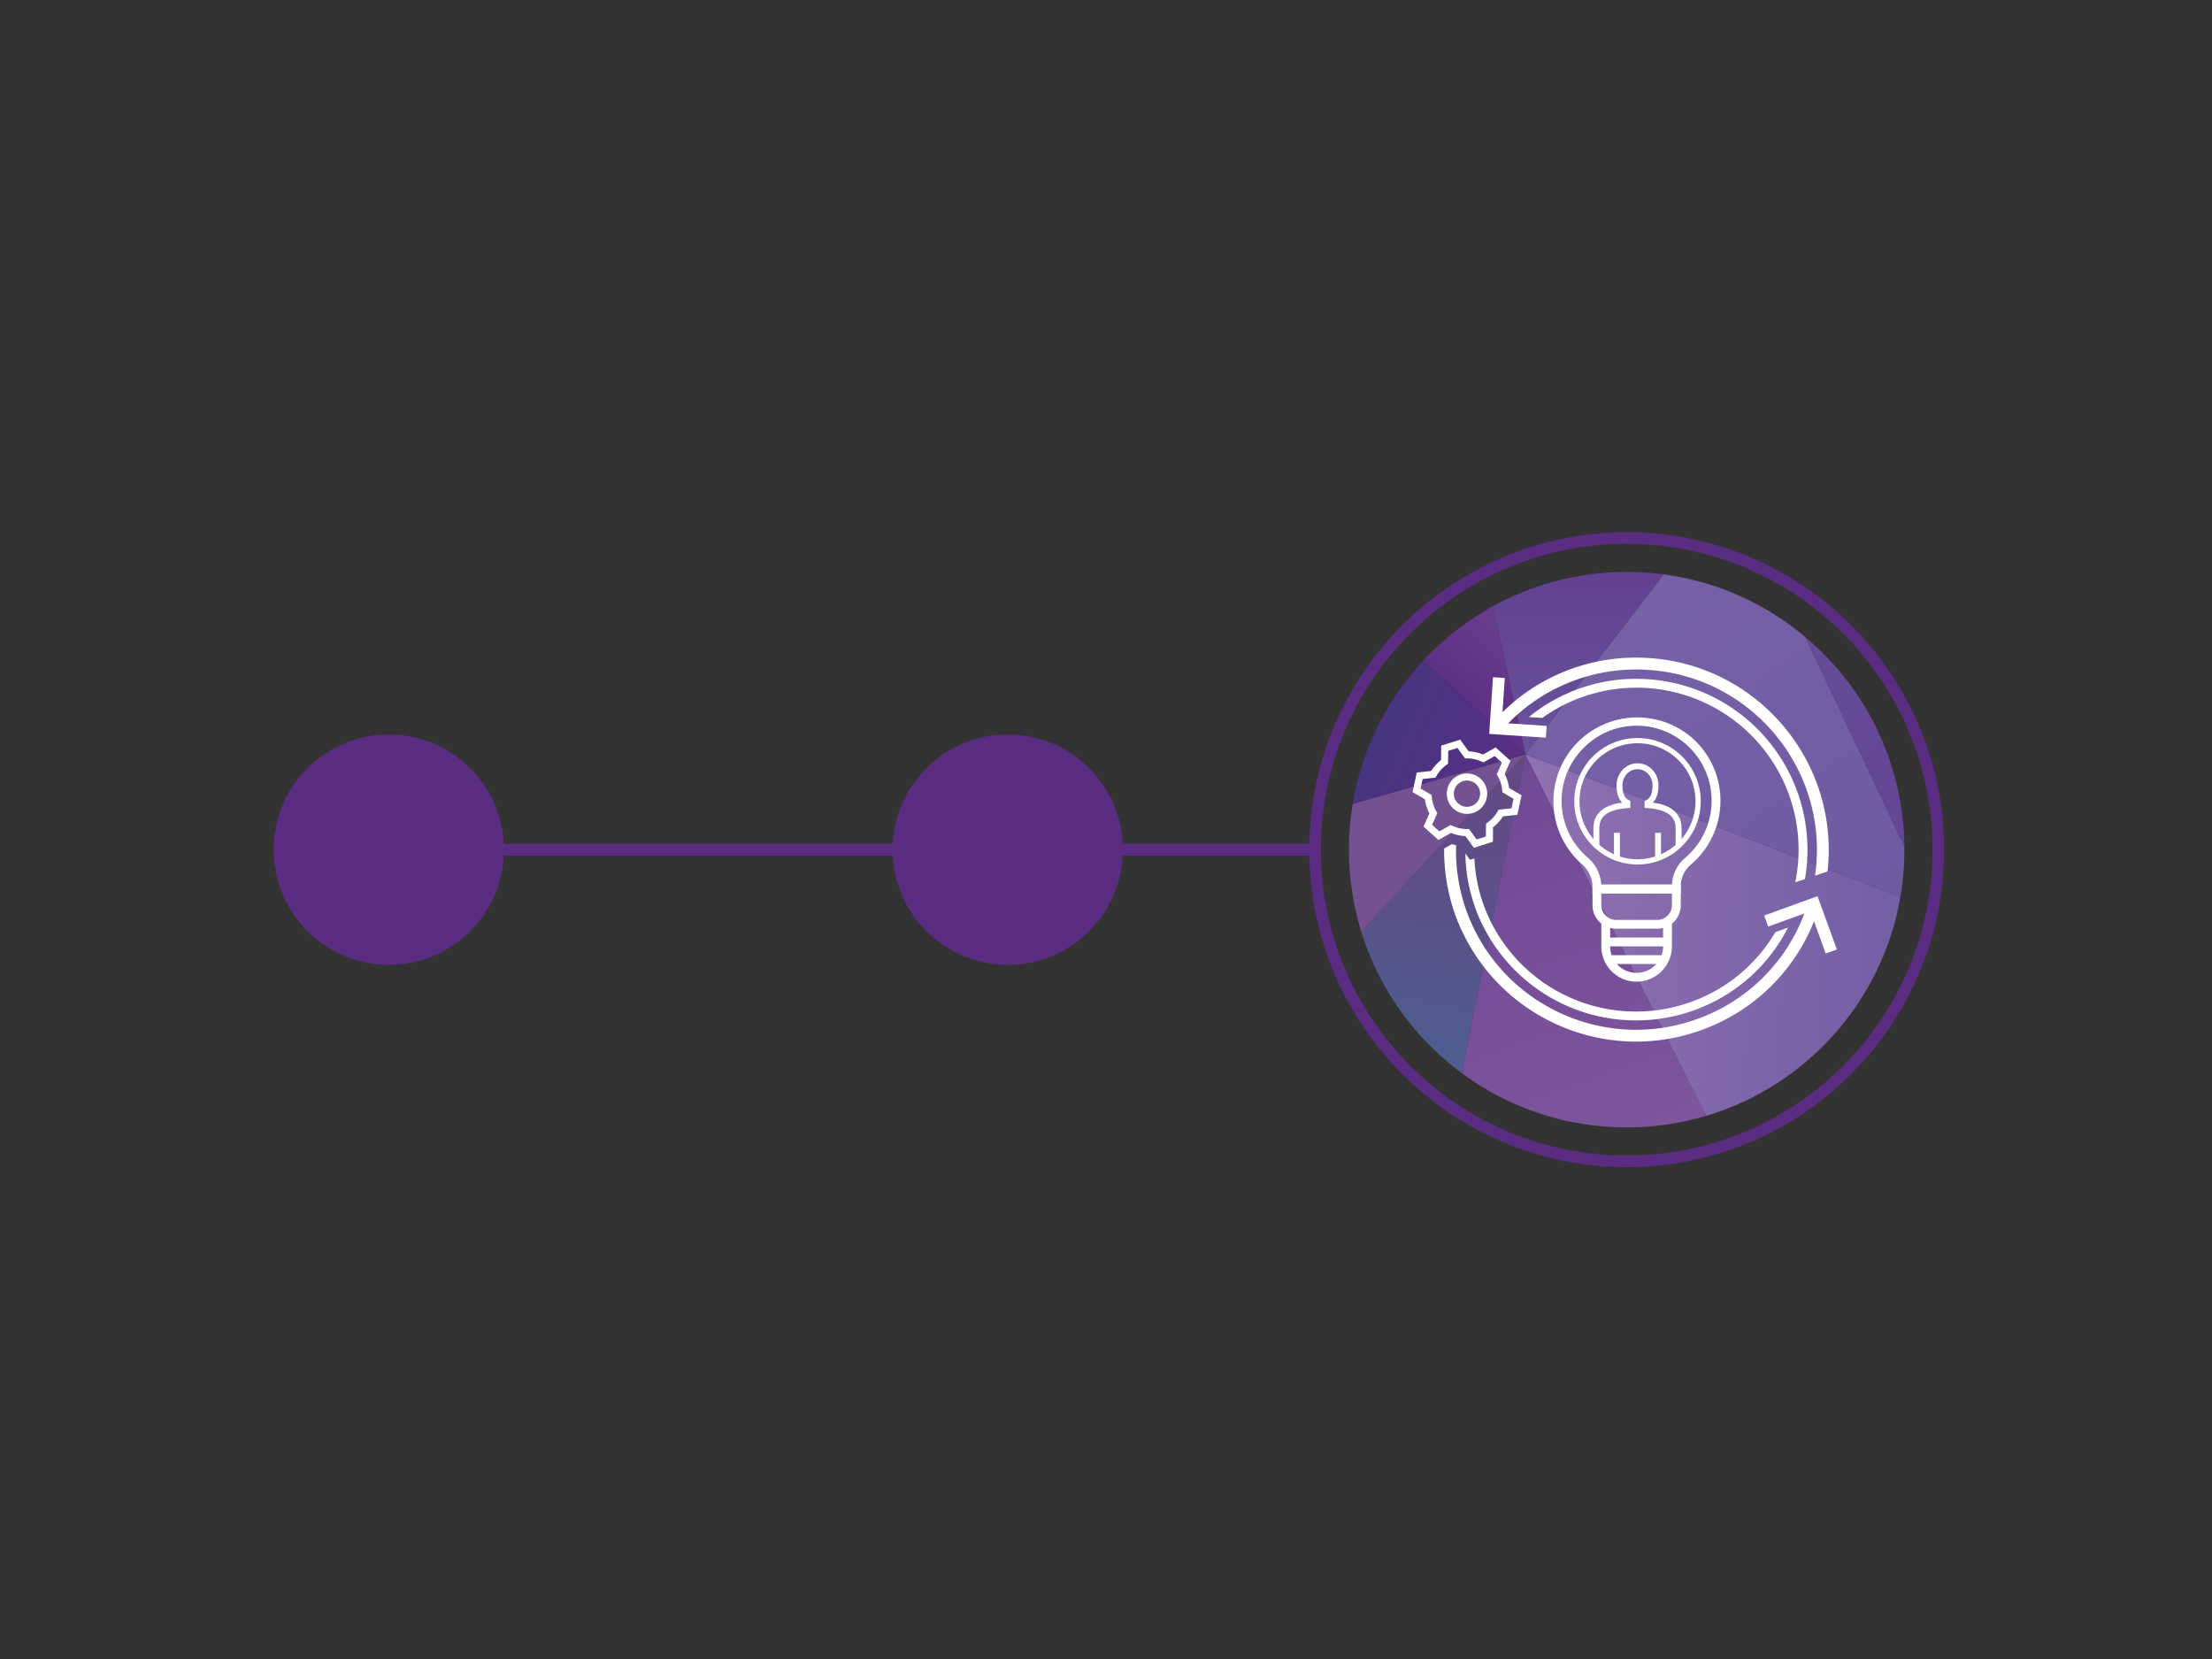 <svg id="Layer_1" data-name="Layer 1" xmlns="http://www.w3.org/2000/svg" xmlns:xlink="http://www.w3.org/1999/xlink" viewBox="0 0 1600 1200"><rect x="0" y="0" width="1600" height="1200" fill="#333333" stroke="none"/><defs><style>.cls-1,.cls-132,.cls-133,.cls-135,.cls-136,.cls-3,.cls-4{fill:none;}.cls-2{fill:#5a2d82;}.cls-3,.cls-4{stroke:#5a2d82;}.cls-132,.cls-133,.cls-135,.cls-136,.cls-3,.cls-4{stroke-miterlimit:10;}.cls-3{stroke-width:8.7px;}.cls-4{stroke-width:8.39px;}.cls-5{clip-path:url(#clip-path);}.cls-6{clip-path:url(#clip-path-2);}.cls-7{clip-path:url(#clip-path-3);}.cls-8{fill:url(#linear-gradient);}.cls-9{clip-path:url(#clip-path-4);}.cls-10{fill:url(#linear-gradient-2);}.cls-11{clip-path:url(#clip-path-5);}.cls-12{fill:url(#linear-gradient-3);}.cls-13{clip-path:url(#clip-path-6);}.cls-14{fill:url(#linear-gradient-4);}.cls-15{clip-path:url(#clip-path-7);}.cls-16{fill:url(#linear-gradient-5);}.cls-17{clip-path:url(#clip-path-8);}.cls-18{fill:url(#linear-gradient-6);}.cls-19{clip-path:url(#clip-path-9);}.cls-20{fill:url(#linear-gradient-7);}.cls-21{clip-path:url(#clip-path-10);}.cls-22{fill:url(#linear-gradient-8);}.cls-23{clip-path:url(#clip-path-11);}.cls-24{fill:url(#linear-gradient-9);}.cls-25{clip-path:url(#clip-path-12);}.cls-26{fill:url(#linear-gradient-10);}.cls-27{clip-path:url(#clip-path-13);}.cls-28{fill:url(#linear-gradient-11);}.cls-29{clip-path:url(#clip-path-14);}.cls-30{fill:url(#linear-gradient-12);}.cls-31{clip-path:url(#clip-path-15);}.cls-32{fill:url(#linear-gradient-13);}.cls-33{clip-path:url(#clip-path-16);}.cls-34{fill:url(#linear-gradient-14);}.cls-35{clip-path:url(#clip-path-17);}.cls-36{fill:url(#linear-gradient-15);}.cls-37{clip-path:url(#clip-path-18);}.cls-38{fill:url(#linear-gradient-16);}.cls-39{clip-path:url(#clip-path-19);}.cls-40{fill:url(#linear-gradient-17);}.cls-41{clip-path:url(#clip-path-20);}.cls-42{fill:url(#linear-gradient-18);}.cls-43{clip-path:url(#clip-path-21);}.cls-44{fill:url(#linear-gradient-19);}.cls-45{clip-path:url(#clip-path-22);}.cls-46{fill:url(#linear-gradient-20);}.cls-47{clip-path:url(#clip-path-23);}.cls-48{fill:url(#linear-gradient-21);}.cls-49{clip-path:url(#clip-path-24);}.cls-50{fill:url(#linear-gradient-22);}.cls-51{clip-path:url(#clip-path-25);}.cls-52{fill:url(#linear-gradient-23);}.cls-53{clip-path:url(#clip-path-26);}.cls-54{fill:url(#linear-gradient-24);}.cls-55{clip-path:url(#clip-path-27);}.cls-56{fill:url(#linear-gradient-25);}.cls-57{clip-path:url(#clip-path-28);}.cls-58{fill:url(#linear-gradient-26);}.cls-59{clip-path:url(#clip-path-29);}.cls-60{fill:url(#linear-gradient-27);}.cls-61{clip-path:url(#clip-path-30);}.cls-62{fill:url(#linear-gradient-28);}.cls-63{clip-path:url(#clip-path-31);}.cls-64{fill:url(#linear-gradient-29);}.cls-65{clip-path:url(#clip-path-32);}.cls-66{fill:url(#linear-gradient-30);}.cls-67{clip-path:url(#clip-path-33);}.cls-68{fill:url(#linear-gradient-31);}.cls-69{clip-path:url(#clip-path-34);}.cls-70{fill:url(#linear-gradient-32);}.cls-71{clip-path:url(#clip-path-35);}.cls-72{fill:url(#linear-gradient-33);}.cls-73{clip-path:url(#clip-path-36);}.cls-74{fill:url(#linear-gradient-34);}.cls-75{clip-path:url(#clip-path-37);}.cls-76{fill:url(#linear-gradient-35);}.cls-77{clip-path:url(#clip-path-38);}.cls-78{fill:url(#linear-gradient-36);}.cls-79{clip-path:url(#clip-path-39);}.cls-80{fill:url(#linear-gradient-37);}.cls-81{clip-path:url(#clip-path-40);}.cls-82{fill:url(#linear-gradient-38);}.cls-83{clip-path:url(#clip-path-41);}.cls-84{fill:url(#linear-gradient-39);}.cls-85{fill:#502c7f;}.cls-86{fill:#612c80;}.cls-87{clip-path:url(#clip-path-42);}.cls-88{fill:url(#linear-gradient-40);}.cls-89{clip-path:url(#clip-path-43);}.cls-90{fill:url(#linear-gradient-41);}.cls-91{clip-path:url(#clip-path-44);}.cls-92{fill:url(#linear-gradient-42);}.cls-93{clip-path:url(#clip-path-45);}.cls-94{fill:url(#linear-gradient-43);}.cls-95{clip-path:url(#clip-path-46);}.cls-96{fill:url(#linear-gradient-44);}.cls-97{clip-path:url(#clip-path-47);}.cls-98{fill:url(#linear-gradient-45);}.cls-99{fill:#5a2e81;}.cls-100{clip-path:url(#clip-path-48);}.cls-101{fill:url(#linear-gradient-46);}.cls-102{clip-path:url(#clip-path-49);}.cls-103{fill:url(#linear-gradient-47);}.cls-104{clip-path:url(#clip-path-50);}.cls-105{fill:url(#linear-gradient-48);}.cls-106{clip-path:url(#clip-path-51);}.cls-107{fill:url(#linear-gradient-49);}.cls-108{clip-path:url(#clip-path-52);}.cls-109{fill:url(#linear-gradient-50);}.cls-110{clip-path:url(#clip-path-53);}.cls-111{clip-path:url(#clip-path-54);}.cls-112{clip-path:url(#clip-path-55);}.cls-113{fill:url(#linear-gradient-51);}.cls-114{clip-path:url(#clip-path-56);}.cls-115{fill:url(#linear-gradient-52);}.cls-116{clip-path:url(#clip-path-57);}.cls-117{fill:url(#linear-gradient-53);}.cls-118{clip-path:url(#clip-path-58);}.cls-119{fill:url(#linear-gradient-54);}.cls-120{clip-path:url(#clip-path-59);}.cls-121{fill:url(#linear-gradient-55);}.cls-122{clip-path:url(#clip-path-60);}.cls-123{fill:url(#linear-gradient-56);}.cls-124{clip-path:url(#clip-path-61);}.cls-125{fill:url(#linear-gradient-57);}.cls-126{clip-path:url(#clip-path-62);}.cls-127{fill:url(#linear-gradient-58);}.cls-128{clip-path:url(#clip-path-63);}.cls-129{fill:url(#linear-gradient-59);}.cls-130{fill:#fff;}.cls-131{fill:#7f58a5;}.cls-132,.cls-133,.cls-135,.cls-136{stroke:#fff;}.cls-132{stroke-width:5.12px;}.cls-133{stroke-width:3.79px;}.cls-134{clip-path:url(#clip-path-64);}.cls-135,.cls-136{stroke-width:4.3px;}.cls-135{fill-rule:evenodd;}</style><clipPath id="clip-path"><circle class="cls-1" cx="1176.62" cy="614.59" r="200.88"/></clipPath><clipPath id="clip-path-2"><rect class="cls-1" x="159.08" y="350.01" width="1534.61" height="930.91"/></clipPath><clipPath id="clip-path-3"><polygon class="cls-1" points="1103.34 545.6 824.1 847.49 1026.88 929.4 1103.34 545.6"/></clipPath><linearGradient id="linear-gradient" x1="-3241.53" y1="-1389.51" x2="-3240.9" y2="-1389.51" gradientTransform="matrix(271.86, -1359.32, -1359.32, -271.86, -1006653.11, -4782878.44)" gradientUnits="userSpaceOnUse"><stop offset="0" stop-color="#02a5b3"/><stop offset="0.05" stop-color="#0d9bae"/><stop offset="0.24" stop-color="#307a9e"/><stop offset="0.42" stop-color="#4c6091"/><stop offset="0.61" stop-color="#5f4e87"/><stop offset="0.81" stop-color="#6b4382"/><stop offset="1" stop-color="#6f3f80"/></linearGradient><clipPath id="clip-path-4"><polygon class="cls-1" points="1100.3 1280.93 1289.58 1154.6 1026.88 929.4 1100.3 1280.93"/></clipPath><linearGradient id="linear-gradient-2" x1="-3229.66" y1="-1391.72" x2="-3229.05" y2="-1391.72" gradientTransform="matrix(324.94, 119.42, 119.42, -324.94, 1216688, -65468.99)" gradientUnits="userSpaceOnUse"><stop offset="0" stop-color="#294281"/><stop offset="1" stop-color="#5a2d83"/></linearGradient><clipPath id="clip-path-5"><polygon class="cls-1" points="1100.3 1280.93 1557.98 1280.93 1289.58 1154.6 1100.3 1280.93"/></clipPath><linearGradient id="linear-gradient-3" x1="-3241.44" y1="-1383.33" x2="-3240.84" y2="-1383.33" gradientTransform="matrix(-847.83, 305.77, 305.77, 847.83, -2323557.62, 2165081.01)" gradientUnits="userSpaceOnUse"><stop offset="0" stop-color="#6a57a1"/><stop offset="1" stop-color="#5a2d83"/></linearGradient><clipPath id="clip-path-6"><polygon class="cls-1" points="646.87 812.72 660.43 944.13 824.1 847.49 646.87 812.72"/></clipPath><linearGradient id="linear-gradient-4" x1="-3255.91" y1="-1399.09" x2="-3255.28" y2="-1399.09" gradientTransform="matrix(-32.71, -205.58, -205.58, 32.71, -393369.78, -622665.9)" gradientUnits="userSpaceOnUse"><stop offset="0" stop-color="#006791"/><stop offset="1" stop-color="#40a1cf"/></linearGradient><clipPath id="clip-path-7"><polygon class="cls-1" points="646.87 812.72 485.65 867.3 660.43 944.13 646.87 812.72"/></clipPath><linearGradient id="linear-gradient-5" x1="-3241.85" y1="-1376.46" x2="-3241.23" y2="-1376.46" gradientTransform="matrix(-314.04, 234.45, 234.45, 314.04, -694737.69, 1193176.52)" gradientUnits="userSpaceOnUse"><stop offset="0" stop-color="#419dcb"/><stop offset="0.01" stop-color="#419dcb"/><stop offset="0.99" stop-color="#05688c"/><stop offset="1" stop-color="#05688c"/></linearGradient><clipPath id="clip-path-8"><polygon class="cls-1" points="485.65 867.3 349.63 765.67 423.28 1033.79 485.65 867.3"/></clipPath><linearGradient id="linear-gradient-6" x1="-3222.53" y1="-1396.88" x2="-3221.92" y2="-1396.88" gradientTransform="matrix(213.56, 45.76, 45.76, -213.56, 752439.59, -149963.08)" gradientUnits="userSpaceOnUse"><stop offset="0" stop-color="#a5cd73"/><stop offset="1" stop-color="#34b08e"/></linearGradient><clipPath id="clip-path-9"><polygon class="cls-1" points="485.65 867.3 423.28 1033.79 660.43 944.13 485.65 867.3"/></clipPath><linearGradient id="linear-gradient-7" x1="-3246.63" y1="-1379.26" x2="-3246.03" y2="-1379.26" gradientTransform="matrix(-410.29, 47.64, 47.64, 410.29, -1265748.59, 721500.93)" gradientUnits="userSpaceOnUse"><stop offset="0" stop-color="#17919c"/><stop offset="1" stop-color="#55b57d"/></linearGradient><clipPath id="clip-path-10"><polygon class="cls-1" points="159.08 953.87 349.63 765.67 159.08 660.68 159.08 953.87"/></clipPath><linearGradient id="linear-gradient-8" x1="-3236.56" y1="-1387.91" x2="-3235.94" y2="-1387.91" gradientTransform="matrix(1134.93, 570.21, 570.21, -1134.93, 4464825.49, 271084.1)" gradientUnits="userSpaceOnUse"><stop offset="0" stop-color="#91c54e"/><stop offset="1" stop-color="#cee1b0"/></linearGradient><clipPath id="clip-path-11"><polygon class="cls-1" points="159.08 953.87 423.28 1033.79 349.63 765.67 159.08 953.87"/></clipPath><linearGradient id="linear-gradient-9" x1="-3235.58" y1="-1391.82" x2="-3234.98" y2="-1391.82" gradientTransform="matrix(680.92, -84.8, -84.8, -680.92, 2085275.99, -1221190.59)" xlink:href="#linear-gradient-8"/><clipPath id="clip-path-12"><polygon class="cls-1" points="824.1 847.49 660.43 944.13 851.99 1153.35 824.1 847.49"/></clipPath><linearGradient id="linear-gradient-10" x1="-3239.7" y1="-1379.18" x2="-3239.07" y2="-1379.18" gradientTransform="matrix(-351.84, 376.98, 376.98, 351.84, -619054.6, 1707394.34)" gradientUnits="userSpaceOnUse"><stop offset="0" stop-color="#419dcb"/><stop offset="0.08" stop-color="#3693bf"/><stop offset="0.26" stop-color="#2080a9"/><stop offset="0.46" stop-color="#117298"/><stop offset="0.69" stop-color="#086b8f"/><stop offset="0.99" stop-color="#05688c"/><stop offset="1" stop-color="#05688c"/></linearGradient><clipPath id="clip-path-13"><polygon class="cls-1" points="1026.88 929.4 824.1 847.49 851.99 1153.35 1026.88 929.4"/></clipPath><linearGradient id="linear-gradient-11" x1="-3246.16" y1="-1386.99" x2="-3245.53" y2="-1386.99" gradientTransform="matrix(-471.33, -447.39, -447.39, 471.33, -2149566.3, -797525.61)" xlink:href="#linear-gradient-4"/><clipPath id="clip-path-14"><polygon class="cls-1" points="660.43 944.13 423.28 1033.79 851.99 1153.35 660.43 944.13"/></clipPath><linearGradient id="linear-gradient-12" x1="-3236.88" y1="-1390.48" x2="-3236.29" y2="-1390.48" gradientTransform="matrix(913.23, -115.86, -115.86, -913.23, 2795309.42, -1643772.63)" gradientUnits="userSpaceOnUse"><stop offset="0" stop-color="#a5cd73"/><stop offset="0.04" stop-color="#98c777"/><stop offset="0.2" stop-color="#6cb285"/><stop offset="0.36" stop-color="#48a190"/><stop offset="0.52" stop-color="#2c9399"/><stop offset="0.68" stop-color="#188a9f"/><stop offset="0.84" stop-color="#0c84a3"/><stop offset="1" stop-color="#0882a4"/></linearGradient><clipPath id="clip-path-15"><polygon class="cls-1" points="1103.34 545.6 1026.88 929.4 1255.76 850.36 1103.34 545.6"/></clipPath><linearGradient id="linear-gradient-13" x1="-3242.55" y1="-1388.23" x2="-3241.91" y2="-1388.23" gradientTransform="matrix(-471.33, -1339.32, -1339.32, 471.33, -3386400.88, -3687589.72)" gradientUnits="userSpaceOnUse"><stop offset="0" stop-color="#8059a0"/><stop offset="1" stop-color="#5a2d83"/></linearGradient><clipPath id="clip-path-16"><polygon class="cls-1" points="1255.76 850.36 1026.88 929.4 1289.58 1154.6 1255.76 850.36"/></clipPath><linearGradient id="linear-gradient-14" x1="-3243.73" y1="-1379.93" x2="-3243.12" y2="-1379.93" gradientTransform="matrix(-458.36, 122.37, 122.37, 458.36, -1316591.7, 1030378.75)" gradientUnits="userSpaceOnUse"><stop offset="0" stop-color="#5a2d83"/><stop offset="0" stop-color="#5a2d83"/><stop offset="0.04" stop-color="#592d83"/><stop offset="1" stop-color="#4c3281"/></linearGradient><clipPath id="clip-path-17"><polygon class="cls-1" points="1398.98 657.78 1103.34 545.6 1255.76 850.36 1398.98 657.78"/></clipPath><linearGradient id="linear-gradient-15" x1="-3241.82" y1="-1385" x2="-3241.23" y2="-1385" gradientTransform="matrix(-1411.87, -46.08, -46.08, 1411.87, -4639344.3, 1806742.38)" gradientUnits="userSpaceOnUse"><stop offset="0" stop-color="#6a57a1"/><stop offset="1" stop-color="#bc91c2"/></linearGradient><clipPath id="clip-path-18"><polygon class="cls-1" points="1492.96 955.61 1255.76 850.36 1289.58 1154.6 1492.96 955.61"/></clipPath><linearGradient id="linear-gradient-16" x1="-3232.52" y1="-1381.32" x2="-3231.89" y2="-1381.32" gradientTransform="matrix(26.68, 410.21, 410.21, -26.68, 654242.37, 1290027.65)" xlink:href="#linear-gradient-3"/><clipPath id="clip-path-19"><polygon class="cls-1" points="423.28 1033.79 404.27 1179.97 851.99 1153.35 423.28 1033.79"/></clipPath><linearGradient id="linear-gradient-17" x1="-3233.44" y1="-1389.79" x2="-3232.84" y2="-1389.79" gradientTransform="matrix(566.22, 180.2, 180.2, -566.22, 2081743.56, -203211.11)" gradientUnits="userSpaceOnUse"><stop offset="0" stop-color="#91c54e"/><stop offset="0.99" stop-color="#00a5b3"/><stop offset="1" stop-color="#00a5b3"/></linearGradient><clipPath id="clip-path-20"><polygon class="cls-1" points="159.08 1280.93 404.27 1179.97 159.08 953.87 159.08 1280.93"/></clipPath><linearGradient id="linear-gradient-18" x1="-3231.79" y1="-1393.75" x2="-3231.19" y2="-1393.75" gradientTransform="matrix(413.81, 0, 0, -413.81, 1337511.12, -575632.9)" gradientUnits="userSpaceOnUse"><stop offset="0" stop-color="#a5cd73"/><stop offset="1" stop-color="#43b384"/></linearGradient><clipPath id="clip-path-21"><polygon class="cls-1" points="404.27 1179.97 423.28 1033.79 159.08 953.87 404.27 1179.97"/></clipPath><linearGradient id="linear-gradient-19" x1="-3236.55" y1="-1385.13" x2="-3235.92" y2="-1385.13" gradientTransform="matrix(367.58, 1060, 1060, -367.58, 2658152.83, 2922436.9)" xlink:href="#linear-gradient-17"/><clipPath id="clip-path-22"><polygon class="cls-1" points="1398.98 657.78 1255.76 850.36 1492.96 955.61 1398.98 657.78"/></clipPath><linearGradient id="linear-gradient-20" x1="-3238.98" y1="-1387.71" x2="-3238.38" y2="-1387.71" gradientTransform="matrix(3206.85, 922.62, 922.62, -3206.85, 11668479.68, -1461077.32)" gradientUnits="userSpaceOnUse"><stop offset="0" stop-color="#6a57a1"/><stop offset="0.11" stop-color="#896dae"/><stop offset="0.24" stop-color="#a581b9"/><stop offset="0.35" stop-color="#b68dc0"/><stop offset="0.43" stop-color="#bc91c2"/><stop offset="1" stop-color="#bc91c2"/></linearGradient><clipPath id="clip-path-23"><polygon class="cls-1" points="851.99 1153.35 1100.3 1280.93 1026.88 929.4 851.99 1153.35"/></clipPath><linearGradient id="linear-gradient-21" x1="-3242.05" y1="-1383.34" x2="-3241.44" y2="-1383.34" gradientTransform="matrix(-871.31, 219.49, 219.49, 871.31, -2519868.96, 1917935.64)" gradientUnits="userSpaceOnUse"><stop offset="0" stop-color="#002250"/><stop offset="0.14" stop-color="#002250"/><stop offset="0.93" stop-color="#3f78bc"/><stop offset="1" stop-color="#3f78bc"/></linearGradient><clipPath id="clip-path-24"><path class="cls-1" d="M159.08,953.86v0Z"/></clipPath><linearGradient id="linear-gradient-22" x1="-3240.29" y1="-1388.47" x2="-3239.67" y2="-1388.47" gradientTransform="matrix(1104.25, -2824.82, -2824.82, -1104.25, -344299, -10684655.52)" gradientUnits="userSpaceOnUse"><stop offset="0" stop-color="#39b37d"/><stop offset="1" stop-color="#a5cd73"/></linearGradient><clipPath id="clip-path-25"><polygon class="cls-1" points="159.08 660.68 349.63 765.67 251.75 562.43 159.08 660.68"/></clipPath><linearGradient id="linear-gradient-23" x1="-3233.5" y1="-1400.02" x2="-3232.89" y2="-1400.02" gradientTransform="matrix(288.51, -114.88, -114.88, -288.51, 772229.96, -774700.78)" xlink:href="#linear-gradient-6"/><clipPath id="clip-path-26"><polygon class="cls-1" points="349.63 765.67 485.65 867.3 514.4 455.16 349.63 765.67"/></clipPath><linearGradient id="linear-gradient-24" x1="-3253.79" y1="-1387.12" x2="-3253.17" y2="-1387.12" gradientTransform="matrix(-223.88, -218.74, -218.74, 223.88, -1031335.83, -400393.74)" xlink:href="#linear-gradient-7"/><clipPath id="clip-path-27"><polygon class="cls-1" points="349.63 765.67 514.4 455.16 251.75 562.43 349.63 765.67"/></clipPath><linearGradient id="linear-gradient-25" x1="-3244.76" y1="-1376.79" x2="-3244.15" y2="-1376.79" gradientTransform="matrix(-362.63, 136.76, 136.76, 362.63, -987806.77, 943574.12)" xlink:href="#linear-gradient-7"/><clipPath id="clip-path-28"><polygon class="cls-1" points="1253.6 350.01 1103.34 545.6 1398.98 657.78 1253.6 350.01"/></clipPath><linearGradient id="linear-gradient-26" x1="-3240.8" y1="-1387.21" x2="-3240.16" y2="-1387.21" gradientTransform="matrix(-2495.87, -4085.46, -4085.46, 2495.87, -13754519.38, -9776974.19)" xlink:href="#linear-gradient-15"/><clipPath id="clip-path-29"><polygon class="cls-1" points="824.1 847.49 1103.34 545.6 776.69 639.41 824.1 847.49"/></clipPath><linearGradient id="linear-gradient-27" x1="-3230.36" y1="-1392.43" x2="-3229.76" y2="-1392.43" gradientTransform="matrix(373.44, 110.51, 110.51, -373.44, 1360933.63, -162380.77)" gradientUnits="userSpaceOnUse"><stop offset="0" stop-color="#02a5b3"/><stop offset="0.28" stop-color="#02a5b3"/><stop offset="0.35" stop-color="#1398ae"/><stop offset="0.55" stop-color="#3d7aa1"/><stop offset="0.73" stop-color="#5b6398"/><stop offset="0.89" stop-color="#6d5692"/><stop offset="1" stop-color="#745190"/></linearGradient><clipPath id="clip-path-30"><polygon class="cls-1" points="646.87 812.72 776.69 639.41 514.4 455.16 646.87 812.72"/></clipPath><linearGradient id="linear-gradient-28" x1="-3242.58" y1="-1389.14" x2="-3241.95" y2="-1389.14" gradientTransform="matrix(-168.73, -1244.37, -1244.37, 168.73, -2275037.77, -3799621.7)" gradientUnits="userSpaceOnUse"><stop offset="0" stop-color="#99d4de"/><stop offset="0" stop-color="#99d4de"/><stop offset="0.72" stop-color="#1aa2bc"/><stop offset="1" stop-color="#1aa2bc"/></linearGradient><clipPath id="clip-path-31"><polygon class="cls-1" points="159.08 350.01 159.08 660.68 251.75 562.43 159.08 350.01"/></clipPath><linearGradient id="linear-gradient-29" x1="-3236.29" y1="-1388.68" x2="-3235.67" y2="-1388.68" gradientTransform="matrix(1094.08, 369.43, 369.43, -1094.08, 4053830.78, -323290.08)" xlink:href="#linear-gradient-6"/><clipPath id="clip-path-32"><path class="cls-1" d="M159.08,350v0Z"/></clipPath><linearGradient id="linear-gradient-30" x1="-3225.28" y1="-1394.94" x2="-3224.65" y2="-1394.94" gradientTransform="matrix(269.94, 68.81, 68.81, -269.94, 966718.06, -154133)" xlink:href="#linear-gradient-8"/><clipPath id="clip-path-33"><polygon class="cls-1" points="159.08 350.01 251.75 562.43 514.4 455.16 159.08 350.01"/></clipPath><linearGradient id="linear-gradient-31" x1="-3233.32" y1="-1389.06" x2="-3232.71" y2="-1389.06" gradientTransform="matrix(606.48, 298.35, 298.35, -606.48, 2375453.88, 122551.26)" gradientUnits="userSpaceOnUse"><stop offset="0" stop-color="#a5cd73"/><stop offset="0.86" stop-color="#4db48b"/><stop offset="1" stop-color="#34b08e"/></linearGradient><clipPath id="clip-path-34"><polygon class="cls-1" points="159.08 350.01 514.4 455.16 672.78 350.01 159.08 350.01"/></clipPath><linearGradient id="linear-gradient-32" x1="-3238.33" y1="-1391.14" x2="-3237.73" y2="-1391.14" gradientTransform="matrix(959.86, -450.27, -450.27, -959.86, 2482089.19, -2792885.2)" gradientUnits="userSpaceOnUse"><stop offset="0" stop-color="#a5cd73"/><stop offset="1" stop-color="#0882a4"/></linearGradient><clipPath id="clip-path-35"><polygon class="cls-1" points="672.78 350.01 776.69 639.41 890.09 350.01 672.78 350.01"/></clipPath><linearGradient id="linear-gradient-33" x1="-3244.39" y1="-1383.51" x2="-3243.79" y2="-1383.51" gradientTransform="matrix(-728.31, -119.72, -119.72, 728.31, -2527467.13, 619742.56)" gradientUnits="userSpaceOnUse"><stop offset="0" stop-color="#002250"/><stop offset="0.25" stop-color="#002250"/><stop offset="1" stop-color="#3f78bc"/></linearGradient><clipPath id="clip-path-36"><polygon class="cls-1" points="672.78 350.01 514.4 455.16 776.69 639.41 672.78 350.01"/></clipPath><linearGradient id="linear-gradient-34" x1="-3243.25" y1="-1392.69" x2="-3242.61" y2="-1392.69" gradientTransform="matrix(-156.49, -2173.17, -451.27, 753.6, -1135331.22, -5997580.07)" xlink:href="#linear-gradient-5"/><clipPath id="clip-path-37"><polygon class="cls-1" points="1060.44 350.01 1103.34 545.6 1253.6 350.01 1060.44 350.01"/></clipPath><linearGradient id="linear-gradient-35" x1="-3246.05" y1="-1392.4" x2="-3245.42" y2="-1392.4" gradientTransform="matrix(0, -508.6, -508.6, 0, -707024.76, -1650360.57)" gradientUnits="userSpaceOnUse"><stop offset="0" stop-color="#6b58a0"/><stop offset="1" stop-color="#5a2d83"/></linearGradient><clipPath id="clip-path-38"><polygon class="cls-1" points="890.09 350.01 1103.34 545.6 1060.44 350.01 890.09 350.01"/></clipPath><linearGradient id="linear-gradient-36" x1="-3238.64" y1="-1378.08" x2="-3238.01" y2="-1378.08" gradientTransform="matrix(-312.61, 349.19, 349.19, 312.61, -530030.08, 1561935.48)" gradientUnits="userSpaceOnUse"><stop offset="0" stop-color="#81599f"/><stop offset="0.28" stop-color="#81599f"/><stop offset="1" stop-color="#5a2d83"/></linearGradient><clipPath id="clip-path-39"><polygon class="cls-1" points="890.09 350.01 776.69 639.41 1103.34 545.6 890.09 350.01"/></clipPath><linearGradient id="linear-gradient-37" x1="-3231.86" y1="-1390.45" x2="-3231.24" y2="-1390.45" gradientTransform="matrix(445.13, 195.49, 195.49, -445.13, 1711238.67, 13327.52)" xlink:href="#linear-gradient-2"/><clipPath id="clip-path-40"><polygon class="cls-1" points="824.1 847.49 776.69 639.41 646.87 812.72 824.1 847.49"/></clipPath><linearGradient id="linear-gradient-38" x1="-3233.81" y1="-1397.51" x2="-3233.21" y2="-1397.51" gradientTransform="matrix(337.64, -96.18, -96.18, -337.64, 958053.2, -782094.03)" gradientUnits="userSpaceOnUse"><stop offset="0" stop-color="#9ad5df"/><stop offset="1" stop-color="#1aa3bd"/></linearGradient><clipPath id="clip-path-41"><polygon class="cls-1" points="646.87 812.72 485.65 867.3 514.4 455.16 646.87 812.72"/></clipPath><linearGradient id="linear-gradient-39" x1="-3248.91" y1="-1378.74" x2="-3248.31" y2="-1378.74" gradientTransform="matrix(-347.11, -15.17, -15.17, 347.11, -1147870.03, 429952.23)" xlink:href="#linear-gradient-38"/><clipPath id="clip-path-42"><polygon class="cls-1" points="1492.96 955.61 1693.69 854.88 1693.69 854.88 1574.63 636.76 1492.96 955.61"/></clipPath><linearGradient id="linear-gradient-40" x1="-3236.06" y1="-1386.25" x2="-3235.43" y2="-1386.25" gradientTransform="matrix(460.38, 845.09, 845.09, -460.38, 2662891.47, 2097288.32)" gradientUnits="userSpaceOnUse"><stop offset="0" stop-color="#5a2e80"/><stop offset="1" stop-color="#c0aad2"/></linearGradient><clipPath id="clip-path-43"><polygon class="cls-1" points="1574.63 636.76 1693.69 854.88 1693.69 606.44 1574.63 636.76"/></clipPath><linearGradient id="linear-gradient-41" x1="-3247.38" y1="-1393.09" x2="-3246.75" y2="-1393.09" gradientTransform="matrix(0, -395.86, -395.86, 0, -549838.8, -1284661.17)" gradientUnits="userSpaceOnUse"><stop offset="0" stop-color="#5a2d83"/><stop offset="0" stop-color="#5a2d83"/><stop offset="1" stop-color="#45296e"/></linearGradient><clipPath id="clip-path-44"><polygon class="cls-1" points="1557.98 1280.93 1693.69 1145.82 1693.69 1145.82 1492.96 955.61 1557.98 1280.93"/></clipPath><linearGradient id="linear-gradient-42" x1="-3245.53" y1="-1392.97" x2="-3244.9" y2="-1392.97" gradientTransform="matrix(38.91, -447.41, -447.41, -38.91, -495378.5, -1505054.36)" xlink:href="#linear-gradient-3"/><clipPath id="clip-path-45"><polygon class="cls-1" points="1398.98 657.78 1492.96 955.61 1574.63 636.76 1398.98 657.78"/></clipPath><linearGradient id="linear-gradient-43" x1="-3240.44" y1="-1389.46" x2="-3239.81" y2="-1389.46" gradientTransform="matrix(943.98, -1274.53, -1274.53, -943.98, 1289283.96, -5440603.62)" xlink:href="#linear-gradient-14"/><clipPath id="clip-path-46"><polygon class="cls-1" points="1253.6 350.01 1398.98 657.78 1574.63 636.76 1253.6 350.01"/></clipPath><linearGradient id="linear-gradient-44" x1="-3237.35" y1="-1387.3" x2="-3236.72" y2="-1387.3" gradientTransform="matrix(1134.69, 1119.07, 1119.07, -1134.69, 5227022.01, 2048916.25)" xlink:href="#linear-gradient-3"/><clipPath id="clip-path-47"><polygon class="cls-1" points="1557.98 1280.93 1693.69 1280.93 1693.69 1145.82 1557.98 1280.93"/></clipPath><linearGradient id="linear-gradient-45" x1="-3233.5" y1="-1374.59" x2="-3232.87" y2="-1374.59" gradientTransform="matrix(-95.29, 237.06, 237.06, 95.29, 19394.36, 898657.71)" xlink:href="#linear-gradient-14"/><clipPath id="clip-path-48"><polygon class="cls-1" points="1289.58 1154.6 1557.98 1280.93 1492.96 955.61 1289.58 1154.6"/></clipPath><linearGradient id="linear-gradient-46" x1="-3233.21" y1="-1381.74" x2="-3232.58" y2="-1381.74" gradientTransform="matrix(28.7, 441.3, 441.3, -28.7, 703973.16, 1388130.86)" xlink:href="#linear-gradient-3"/><clipPath id="clip-path-49"><polygon class="cls-1" points="404.27 1179.97 544.17 1280.93 851.99 1153.35 404.27 1179.97"/></clipPath><linearGradient id="linear-gradient-47" x1="-3236.35" y1="-1389.89" x2="-3235.76" y2="-1389.89" gradientTransform="matrix(924.3, 30.08, 30.08, -924.3, 3033497.99, -1186117.54)" xlink:href="#linear-gradient-17"/><clipPath id="clip-path-50"><polygon class="cls-1" points="159.08 1280.93 544.17 1280.93 404.27 1179.97 159.08 1280.93"/></clipPath><linearGradient id="linear-gradient-48" x1="-3237.06" y1="-1390.56" x2="-3236.46" y2="-1390.56" gradientTransform="matrix(911.68, -183.65, -183.65, -911.68, 2696056.92, -1860983.49)" xlink:href="#linear-gradient-18"/><clipPath id="clip-path-51"><polygon class="cls-1" points="544.17 1280.93 790.99 1280.93 851.99 1153.35 544.17 1280.93"/></clipPath><linearGradient id="linear-gradient-49" x1="-3234.71" y1="-1391.32" x2="-3234.12" y2="-1391.32" gradientTransform="matrix(625.23, 9.72, 9.72, -625.23, 2036308.82, -837242.51)" xlink:href="#linear-gradient-17"/><clipPath id="clip-path-52"><polygon class="cls-1" points="790.99 1280.93 1100.3 1280.93 851.99 1153.35 790.99 1280.93"/></clipPath><linearGradient id="linear-gradient-50" x1="-3248" y1="-1378.65" x2="-3247.4" y2="-1378.65" gradientTransform="matrix(-333.01, 11.89, 11.89, 333.01, -1064123.4, 498940.71)" gradientUnits="userSpaceOnUse"><stop offset="0" stop-color="#1b4585"/><stop offset="0.01" stop-color="#1b4585"/><stop offset="1" stop-color="#05688c"/></linearGradient><clipPath id="clip-path-53"><circle class="cls-1" cx="-820" cy="614.59" r="200.88"/></clipPath><clipPath id="clip-path-54"><rect class="cls-1" x="-1378.04" y="284.03" width="1534.61" height="930.91"/></clipPath><clipPath id="clip-path-55"><polygon class="cls-1" points="-436.82 1214.95 20.86 1214.95 -247.54 1088.62 -436.82 1214.95"/></clipPath><linearGradient id="linear-gradient-51" x1="-3239.86" y1="-1383.97" x2="-3239.26" y2="-1383.97" xlink:href="#linear-gradient-3"/><clipPath id="clip-path-56"><polygon class="cls-1" points="-138.14 591.8 -281.37 784.38 -44.16 889.63 -138.14 591.8"/></clipPath><linearGradient id="linear-gradient-52" x1="-3239.43" y1="-1387.82" x2="-3238.83" y2="-1387.82" xlink:href="#linear-gradient-20"/><clipPath id="clip-path-57"><polygon class="cls-1" points="-44.16 889.63 156.57 788.9 156.57 788.9 37.51 570.78 -44.16 889.63"/></clipPath><linearGradient id="linear-gradient-53" x1="-3236.89" y1="-1387.62" x2="-3236.26" y2="-1387.62" xlink:href="#linear-gradient-40"/><clipPath id="clip-path-58"><polygon class="cls-1" points="37.51 570.78 156.57 788.9 156.57 540.46 37.51 570.78"/></clipPath><linearGradient id="linear-gradient-54" x1="-3247.21" y1="-1389.21" x2="-3246.58" y2="-1389.21" xlink:href="#linear-gradient-41"/><clipPath id="clip-path-59"><polygon class="cls-1" points="20.86 1214.95 156.57 1079.84 156.57 1079.84 -44.16 889.63 20.86 1214.95"/></clipPath><linearGradient id="linear-gradient-55" x1="-3245.68" y1="-1389.55" x2="-3245.05" y2="-1389.55" gradientTransform="matrix(38.91, -447.41, -447.41, -38.91, -495378.5, -1505054.36)" xlink:href="#linear-gradient-3"/><clipPath id="clip-path-60"><polygon class="cls-1" points="-138.14 591.8 -44.16 889.63 37.51 570.78 -138.14 591.8"/></clipPath><linearGradient id="linear-gradient-56" x1="-3240.99" y1="-1388.66" x2="-3240.36" y2="-1388.66" gradientTransform="matrix(943.98, -1274.53, -1274.53, -943.98, 1289283.96, -5440603.62)" xlink:href="#linear-gradient-14"/><clipPath id="clip-path-61"><polygon class="cls-1" points="-283.52 284.04 -138.14 591.8 37.51 570.78 -283.52 284.04"/></clipPath><linearGradient id="linear-gradient-57" x1="-3238.06" y1="-1387.95" x2="-3237.44" y2="-1387.95" gradientTransform="matrix(1134.69, 1119.07, 1119.07, -1134.69, 5227022.01, 2048916.25)" xlink:href="#linear-gradient-3"/><clipPath id="clip-path-62"><polygon class="cls-1" points="20.86 1214.95 156.57 1214.95 156.57 1079.84 20.86 1214.95"/></clipPath><linearGradient id="linear-gradient-58" x1="-3231.5" y1="-1380.27" x2="-3230.86" y2="-1380.27" gradientTransform="matrix(-95.29, 237.06, 237.06, 95.29, 19394.36, 898657.71)" xlink:href="#linear-gradient-14"/><clipPath id="clip-path-63"><polygon class="cls-1" points="-247.54 1088.62 20.86 1214.95 -44.16 889.63 -247.54 1088.62"/></clipPath><linearGradient id="linear-gradient-59" x1="-3233.59" y1="-1385.2" x2="-3232.96" y2="-1385.2" gradientTransform="matrix(28.7, 441.3, 441.3, -28.7, 703973.16, 1388130.86)" xlink:href="#linear-gradient-3"/><clipPath id="clip-path-64"><circle class="cls-1" cx="1184.45" cy="579.57" r="43.85"/></clipPath></defs><circle class="cls-2" cx="728.94" cy="614.59" r="83.31"/><line class="cls-3" x1="297.6" y1="614.59" x2="951.2" y2="614.59"/><circle class="cls-2" cx="281.26" cy="614.59" r="83.31"/><circle class="cls-2" cx="1176.62" cy="614.59" r="83.31"/><circle class="cls-4" cx="1176.62" cy="614.59" r="225.42"/><g class="cls-5"><g id="SIG_-_Full_Spectrum" data-name="SIG - Full Spectrum"><g class="cls-6"><g class="cls-7"><polygon class="cls-8" points="754.41 914.64 834.84 488.72 1173.02 560.36 1092.6 986.28 754.41 914.64"/></g><g class="cls-9"><polygon class="cls-10" points="1058.14 839.31 1397.04 971.23 1258.32 1371.02 919.43 1239.1 1058.14 839.31"/></g><g class="cls-11"><polygon class="cls-12" points="1596.05 1266.39 1152.98 1435.64 1062.23 1169.14 1505.3 999.88 1596.05 1266.39"/></g><g class="cls-13"><polygon class="cls-14" points="651.25 973.25 627.62 815.97 819.72 783.6 843.35 940.88 651.25 973.25"/></g><g class="cls-15"><polygon class="cls-16" points="719.9 897.1 548.21 1032.87 426.18 859.75 597.88 723.98 719.9 897.1"/></g><g class="cls-17"><polygon class="cls-18" points="355.6 736.16 537.52 777.45 479.68 1063.31 297.77 1022.02 355.6 736.16"/></g><g class="cls-19"><polygon class="cls-20" points="678.44 1031.58 426.43 1062.57 405.27 869.51 657.28 838.52 678.44 1031.58"/></g><g class="cls-21"><polygon class="cls-22" points="197.49 579.72 460.67 719.77 311.22 1034.83 48.04 894.77 197.49 579.72"/></g><g class="cls-23"><polygon class="cls-24" points="128.04 769.77 419.24 731.36 454.32 1029.7 163.12 1068.11 128.04 769.77"/></g><g class="cls-25"><polygon class="cls-26" points="996.03 989.88 762.81 1254.55 516.4 1010.95 749.62 746.28 996.03 989.88"/></g><g class="cls-27"><polygon class="cls-28" points="930.77 1260.6 679.91 1008.38 920.21 740.24 1171.07 992.45 930.77 1260.6"/></g><g class="cls-29"><polygon class="cls-30" points="398.62 947.44 845.2 887.43 876.65 1150.03 430.07 1210.04 398.62 947.44"/></g><g class="cls-31"><polygon class="cls-32" points="1052.11 1005.31 913.42 587.89 1230.54 469.69 1369.22 887.11 1052.11 1005.31"/></g><g class="cls-33"><polygon class="cls-34" points="1361.16 1134.36 1044.36 1223.94 955.3 870.6 1272.11 781.02 1361.16 1134.36"/></g><g class="cls-35"><polygon class="cls-36" points="1398.67 860.57 1093.95 850.04 1103.65 535.39 1408.36 545.92 1398.67 860.57"/></g><g class="cls-37"><polygon class="cls-38" points="1491.96 834.09 1511.56 1153.32 1256.76 1170.87 1237.15 851.64 1491.96 834.09"/></g><g class="cls-39"><polygon class="cls-40" points="445.45 896.75 891.87 1047.24 810.82 1317.01 364.39 1166.53 445.45 896.75"/></g><g class="cls-41"><rect class="cls-42" x="159.08" y="953.86" width="245.19" height="327.06"/></g><g class="cls-43"><polygon class="cls-44" points="394.92 867.24 489.36 1155.7 187.44 1266.59 93 978.14 394.92 867.24"/></g><g class="cls-45"><polygon class="cls-46" points="1273.89 591.02 1567.67 680.55 1474.83 1022.36 1181.04 932.84 1273.89 591.02"/></g><g class="cls-47"><polygon class="cls-48" points="1178.91 1259.95 866.81 1343.22 773.38 950.38 1085.48 867.1 1178.91 1259.95"/></g><g class="cls-49"><polygon class="cls-50" points="65.22 915 159.08 660.68 252.94 699.54 159.08 953.87 65.22 915"/></g><g class="cls-51"><polygon class="cls-52" points="93.13 590.25 323.55 493.06 415.58 737.86 185.16 835.04 93.13 590.25"/></g><g class="cls-53"><polygon class="cls-54" points="433.93 954.54 155.13 666.02 430.1 367.92 708.9 656.43 433.93 954.54"/></g><g class="cls-55"><polygon class="cls-56" points="611.2 727.01 284.45 857.53 154.95 493.82 481.69 363.3 611.2 727.01"/></g><g class="cls-57"><polygon class="cls-58" points="1183.69 797.09 974.07 433.66 1318.63 210.7 1528.25 574.13 1183.69 797.09"/></g><g class="cls-59"><polygon class="cls-60" points="802.99 451.46 1180.89 569.91 1077.04 941.63 699.14 823.18 802.99 451.46"/></g><g class="cls-61"><polygon class="cls-62" points="519.14 849.71 469.45 461.61 771.96 418.17 821.64 806.27 519.14 849.71"/></g><g class="cls-63"><polygon class="cls-64" points="168.56 320.26 340.65 381.81 242.26 690.43 70.18 628.89 168.56 320.26"/></g><g class="cls-65"><polygon class="cls-66" points="159.08 350.01 229.28 368.97 159.08 660.68 88.88 641.73 159.08 350.01"/></g><g class="cls-67"><polygon class="cls-68" points="228.31 200.95 593.84 391.4 445.17 711.5 79.65 521.04 228.31 200.95"/></g><g class="cls-69"><polygon class="cls-70" points="120.91 368.98 580.13 140.81 710.95 436.19 251.74 664.36 120.91 368.98"/></g><g class="cls-71"><polygon class="cls-72" points="884.37 676.25 629.05 631.79 678.5 313.17 933.82 357.63 884.37 676.25"/></g><g class="cls-73"><polygon class="cls-74" points="542.56 1053.54 496.84 381.08 748.53 -64.12 794.25 608.34 542.56 1053.54"/></g><g class="cls-75"><rect class="cls-76" x="1060.44" y="350.01" width="193.15" height="195.58"/></g><g class="cls-77"><polygon class="cls-78" points="1195.1 437.03 1008.46 657.85 798.32 458.58 984.96 237.76 1195.1 437.03"/></g><g class="cls-79"><polygon class="cls-80" points="829.51 222.63 1203.93 396.81 1050.52 766.79 676.1 592.61 829.51 222.63"/></g><g class="cls-81"><polygon class="cls-82" points="595.11 655.02 810.8 589.95 875.86 831.88 660.17 896.95 595.11 655.02"/></g><g class="cls-83"><polygon class="cls-84" points="646.57 874.75 468.68 866.51 485.96 447.71 663.85 455.94 646.57 874.75"/></g><polygon class="cls-85" points="1253.6 350.01 1574.63 636.76 1464.27 350.01 1253.6 350.01"/><polygon class="cls-86" points="1464.27 350.01 1574.63 636.76 1693.69 350.01 1693.69 350.01 1464.27 350.01"/><g class="cls-87"><polygon class="cls-88" points="1647.75 547.44 1820.15 882.63 1538.9 1044.92 1366.5 709.73 1647.75 547.44"/></g><g class="cls-89"><rect class="cls-90" x="1574.63" y="606.44" width="119.06" height="248.44"/></g><g class="cls-91"><polygon class="cls-92" points="1466.45 1278.48 1494.46 937.26 1720.19 958.05 1692.18 1299.28 1466.45 1278.48"/></g><g class="cls-93"><polygon class="cls-94" points="1255.01 842.66 1461.2 547.78 1718.61 749.71 1512.41 1044.59 1255.01 842.66"/></g><g class="cls-95"><polygon class="cls-96" points="1411.89 180.01 1719.9 501.76 1416.34 827.78 1108.33 506.03 1411.89 180.01"/></g><g class="cls-97"><polygon class="cls-98" points="1737.83 1164.61 1674.81 1330.67 1513.84 1262.13 1576.86 1096.08 1737.83 1164.61"/></g><polygon class="cls-85" points="1574.63 636.76 1693.69 606.44 1693.69 350.02 1574.63 636.76"/><polygon class="cls-99" points="1492.96 955.61 1693.69 1145.82 1693.69 854.88 1492.96 955.61"/><g class="cls-100"><polygon class="cls-101" points="1556.85 937.19 1577.88 1279.56 1290.71 1299.34 1269.69 956.98 1556.85 937.19"/></g><g class="cls-102"><polygon class="cls-103" points="404.75 1137.93 855.91 1153.48 851.52 1296.34 400.36 1280.79 404.75 1137.93"/></g><g class="cls-104"><polygon class="cls-105" points="140.63 1183.91 529.16 1101.01 562.63 1276.99 174.1 1359.89 140.63 1183.91"/></g><g class="cls-106"><polygon class="cls-107" points="544.25 1148.28 853.86 1153.38 851.92 1285.99 542.3 1280.89 544.25 1148.28"/></g><g class="cls-108"><polygon class="cls-109" points="1104.59 1280.76 791.38 1292.61 786.69 1153.51 1099.9 1141.66 1104.59 1280.76"/></g></g></g></g><g class="cls-110"><g id="SIG_-_Full_Spectrum-2" data-name="SIG - Full Spectrum"><g class="cls-111"><g class="cls-112"><polygon class="cls-113" points="58.92 1200.41 -384.14 1369.66 -474.89 1103.16 -31.82 933.91 58.92 1200.41"/></g><g class="cls-114"><polygon class="cls-115" points="-263.23 525.04 30.55 614.57 -62.3 956.38 -356.08 866.86 -263.23 525.04"/></g><polygon class="cls-85" points="-283.52 284.04 37.51 570.78 -72.85 284.04 -283.52 284.04"/><polygon class="cls-86" points="-72.85 284.04 37.51 570.78 156.57 284.04 156.57 284.04 -72.85 284.04"/><g class="cls-116"><polygon class="cls-117" points="110.63 481.46 283.03 816.66 1.77 978.95 -170.62 643.75 110.63 481.46"/></g><g class="cls-118"><rect class="cls-119" x="37.51" y="540.46" width="119.06" height="248.44"/></g><g class="cls-120"><polygon class="cls-121" points="-70.67 1212.51 -42.66 871.28 183.07 892.07 155.06 1233.3 -70.67 1212.51"/></g><g class="cls-122"><polygon class="cls-123" points="-282.12 776.68 -75.92 481.8 181.49 683.73 -24.71 978.61 -282.12 776.68"/></g><g class="cls-124"><polygon class="cls-125" points="-125.23 114.03 182.78 435.79 -120.78 761.8 -428.79 440.05 -125.23 114.03"/></g><g class="cls-126"><polygon class="cls-127" points="200.71 1098.63 137.69 1264.69 -23.28 1196.15 39.74 1030.1 200.71 1098.63"/></g><polygon class="cls-85" points="37.51 570.78 156.57 540.46 156.57 284.04 37.51 570.78"/><polygon class="cls-99" points="-44.16 889.63 156.57 1079.84 156.57 788.9 -44.16 889.63"/><g class="cls-128"><polygon class="cls-129" points="19.73 871.21 40.75 1213.58 -246.41 1233.36 -267.43 891 19.73 871.21"/></g></g></g></g><path class="cls-130" d="M1193.09,476a137.69,137.69,0,0,0-106.29,39.16l1.65-24.75-8.53-.57-2.74,41,41,2.74.57-8.53-27.79-1.86a129.24,129.24,0,0,1,101.61-38.61c71.73,4.81,126.18,67.07,121.37,138.8q-.35,5.07-1.06,10l9-3c.24-2.12.44-4.26.58-6.41C1327.54,547.5,1269.52,481.15,1193.09,476Z"/><path class="cls-130" d="M1192.07,491.32a122.43,122.43,0,0,0-86.19,27.33l9.7.65a117.21,117.21,0,0,1,183,118.89l7-2.36a123.63,123.63,0,0,0-113.52-144.51Z"/><line class="cls-131" x1="1321.84" y1="630.34" x2="1312.83" y2="633.39"/><line class="cls-131" x1="1305.59" y1="635.83" x2="1298.61" y2="638.19"/><circle class="cls-132" cx="1061.11" cy="574.08" r="12.07"/><path class="cls-132" d="M1034.29,582.67a27.81,27.81,0,0,0,2.49,5.58l-4,9,8,7.22,8.63-4.85a28.08,28.08,0,0,0,11.86,2.6l5.82,8,10.22-3.27.11-9.86a28,28,0,0,0,8.14-9l9.85-1.06,2.27-10.49-8.49-5a28.3,28.3,0,0,0-1.21-6,27.72,27.72,0,0,0-2.49-5.57l4-9-8-7.21-8.63,4.84a28.08,28.08,0,0,0-11.86-2.6l-5.82-8L1045,541.23l-.11,9.85a28.13,28.13,0,0,0-8.14,9l-9.85,1.06-2.27,10.49,8.49,5A28.18,28.18,0,0,0,1034.29,582.67Z"/><rect class="cls-130" x="1164.34" y="690.91" width="39.26" height="6.38"/><path class="cls-130" d="M1183.81,710.07a25.56,25.56,0,0,1-25.53-25.54V667h6.38v17.55a19.15,19.15,0,0,0,38.3,0V667h6.39v17.55A25.57,25.57,0,0,1,1183.81,710.07Z"/><rect class="cls-130" x="1161.79" y="678.15" width="44.36" height="6.38"/><path class="cls-130" d="M1215.73,646.23h-63.84v-4.29a21.55,21.55,0,0,0-7.33-16.57A60.62,60.62,0,1,1,1224.25,534a60.57,60.57,0,0,1-1.39,91.53,20.6,20.6,0,0,0-7.13,15.89Zm-57.53-6.39h51.19a26.86,26.86,0,0,1,9.36-19.19,54.24,54.24,0,0,0-41.14-95.37c-25.32,2.8-45.91,24.11-47.89,49.57a53.75,53.75,0,0,0,19,45.65A27.68,27.68,0,0,1,1158.2,639.84Z"/><path class="cls-130" d="M1198.71,671.76h-29.8a17,17,0,0,1-17-17v-14.9h63.84v14.9A17,17,0,0,1,1198.71,671.76Zm-40.43-25.53v8.51a10.65,10.65,0,0,0,10.63,10.64h29.8a10.65,10.65,0,0,0,10.64-10.64v-8.51Z"/><circle class="cls-133" cx="1184.45" cy="579.57" r="43.85"/><g class="cls-134"><path class="cls-135" d="M1169.58,602.41v80.26a7.44,7.44,0,0,0,7.43,7.44h14.87a7.43,7.43,0,0,0,7.43-7.44V602.41"/><line class="cls-136" x1="1184.45" y1="637.6" x2="1184.45" y2="690.03"/><path class="cls-135" d="M1169.58,632.35h-2.67c-2.29,0-12.2-2.07-12.2-12V599c0-8.79,5.71-15.45,22.42-16.64v-1.63c-4.26-2.26-5.72-7-5.72-12.53,0-7.7,5.73-13.94,12.79-13.94h.5c7.06,0,12.78,6.24,12.78,13.94,0,5.52-1.46,10.27-5.72,12.53v1.63c16.71,1.19,22.42,7.85,22.42,16.64v21.27c0,10-9.91,12-12.19,12h-2.68"/></g><path class="cls-130" d="M1328.66,686.81l-14-38.57-38.58,14,2.92,8,26.17-9.5a129.21,129.21,0,0,1-77.41,76.3c-67.57,24.53-142.5-10.49-167-78.07h0a129.7,129.7,0,0,1-7.53-47.62c-1-.21-2-.46-3-.76l-5.64,3.17a138.15,138.15,0,0,0,10,53.17l.06,0c28,68.69,105.73,103.67,176,78.15a137.66,137.66,0,0,0,81.48-78.69l8.46,23.31Z"/><path class="cls-130" d="M1071.08,666.38a123.77,123.77,0,0,0,154.37,64.34,122.5,122.5,0,0,0,67.85-59.78l-9.14,3.32a116.13,116.13,0,0,1-60.9,50.43,117.32,117.32,0,0,1-150.14-70.17h0a115.86,115.86,0,0,1-6.66-33.62l-3.21,1-3.32-4.54a122.66,122.66,0,0,0,11.1,49Z"/></svg>